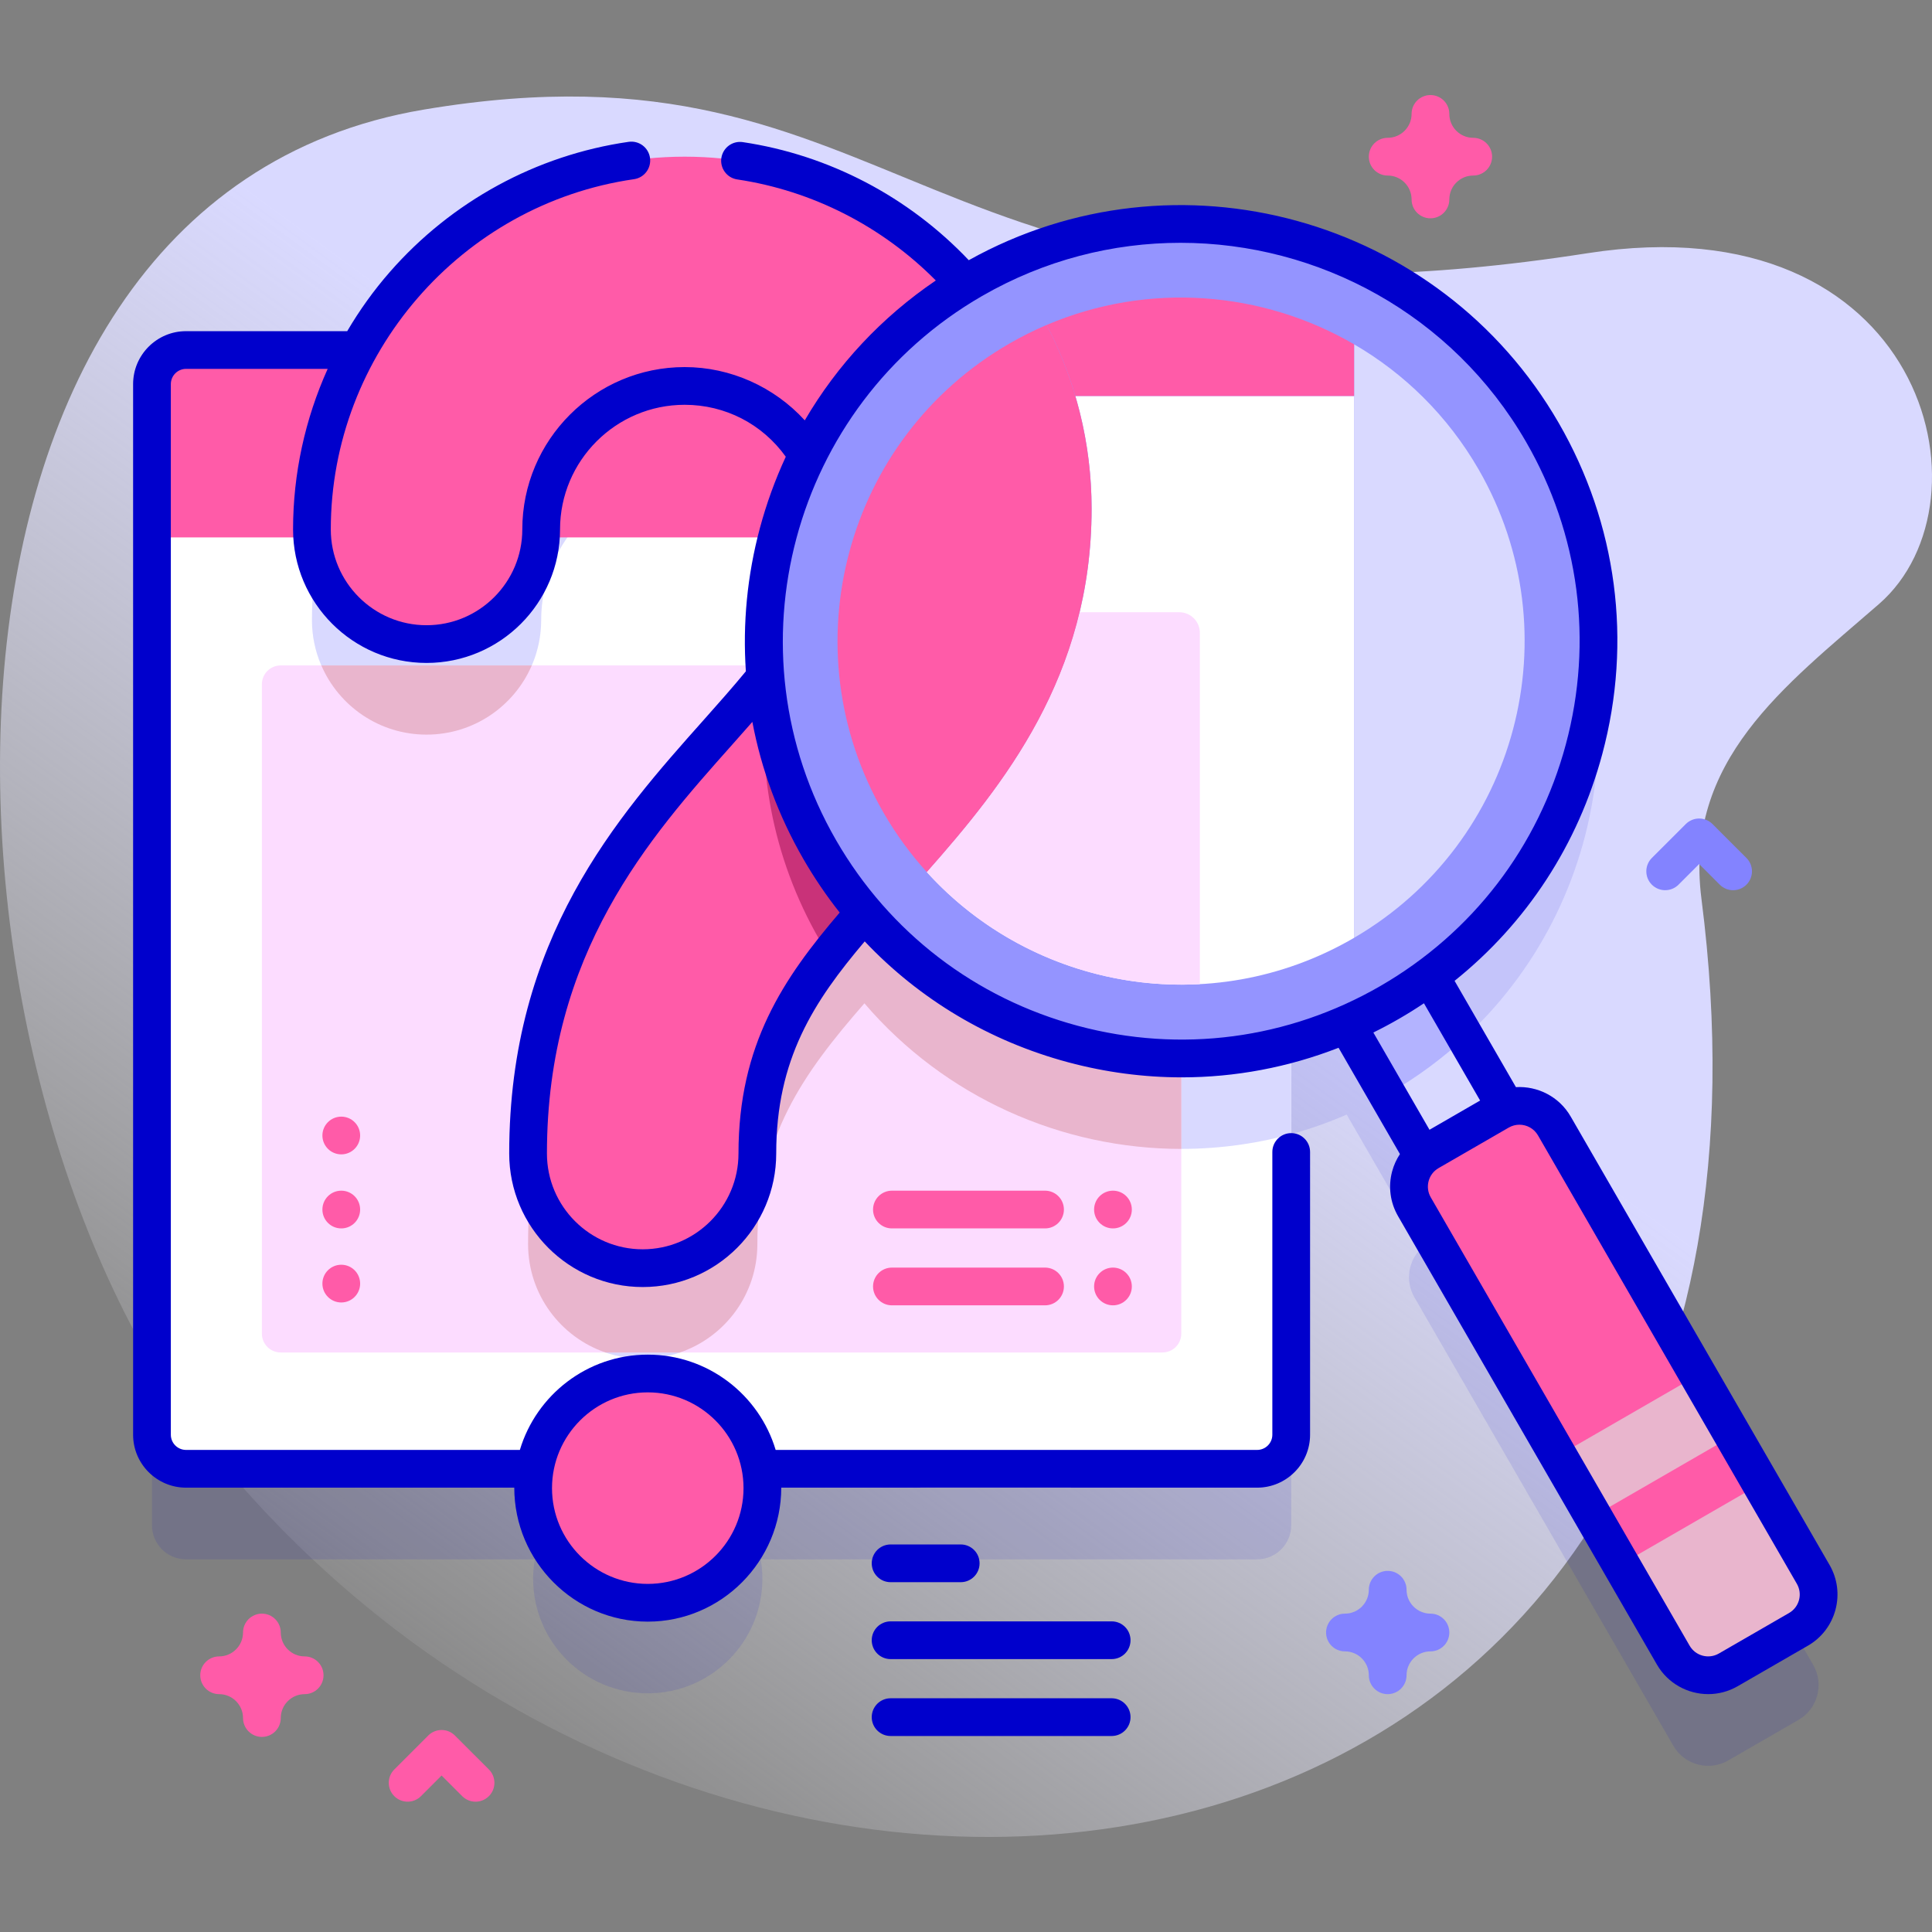 <svg width="96" height="96" viewBox="0 0 96 96" fill="none" xmlns="http://www.w3.org/2000/svg">
<rect x="0" y="0" width="96" height="96" fill="#808080" stroke="none"/>
<path d="M78.877 12.583C45.524 17.784 45.114 1.397 21.051 5.447C-6.036 10.005 -4.193 54.309 10.885 72.529C37.316 104.468 91.115 95.87 84.544 44.665C83.664 37.804 88.655 34.109 93.364 30.015C99.278 24.874 95.573 9.98 78.877 12.583Z" fill="url(#paint0_linear)"/>
<path opacity="0.1" d="M90.097 82.729L77.234 60.448C76.746 59.603 75.734 59.25 74.845 59.56L71.054 52.994C79.402 46.806 81.963 35.205 76.642 25.989C70.917 16.073 58.238 12.676 48.322 18.401C48.199 18.472 48.077 18.545 47.956 18.619C44.558 14.739 39.571 12.285 34.021 12.285C27.038 12.285 20.946 16.17 17.791 21.891H9.245C8.309 21.891 7.552 22.651 7.552 23.586V75.79C7.552 76.725 8.309 77.483 9.245 77.483H26.574C26.521 77.796 26.491 78.117 26.491 78.445C26.491 81.59 29.041 84.14 32.187 84.14C35.333 84.14 37.883 81.59 37.883 78.445C37.883 78.117 37.853 77.796 37.8 77.483H62.465C63.401 77.483 64.16 76.725 64.16 75.79V56.355C65.09 56.1 66.011 55.776 66.916 55.383L70.706 61.949C69.993 62.564 69.793 63.617 70.281 64.462L83.145 86.743C83.697 87.7 84.92 88.027 85.877 87.475L89.366 85.461C90.322 84.909 90.65 83.686 90.097 82.729Z" fill="#0000CC"/>
<path d="M64.16 19.086V71.29C64.16 72.226 63.401 72.983 62.465 72.983H9.245C8.309 72.983 7.552 72.226 7.552 71.29V19.086C7.552 18.151 8.309 17.391 9.245 17.391H62.465C63.401 17.391 64.16 18.151 64.16 19.086Z" fill="white"/>
<path d="M64.16 19.086V56.354C56.491 58.459 48.176 55.958 42.952 49.855C39.896 53.359 37.633 56.513 37.633 61.817C37.633 64.964 35.083 67.514 31.936 67.514C28.79 67.514 26.24 64.964 26.24 61.817C26.24 51.482 31.475 45.604 35.681 40.883C36.564 39.891 37.349 38.997 38.032 38.153C37.702 34.343 38.439 30.52 40.124 27.122C38.874 25.06 36.607 23.676 34.021 23.676C30.089 23.676 26.891 26.875 26.891 30.807C26.891 33.953 24.341 36.503 21.194 36.503C18.05 36.503 15.5 33.953 15.5 30.807C15.5 25.532 17.714 20.768 21.264 17.391H46.775C47.188 17.781 47.581 18.192 47.956 18.619C48.078 18.544 48.198 18.471 48.322 18.4C48.972 18.025 49.634 17.687 50.307 17.391H62.465C63.401 17.391 64.16 18.151 64.16 19.086Z" fill="#D9D9FF"/>
<path d="M58.697 34.002V66.267C58.697 66.786 58.277 67.204 57.76 67.204H13.95C13.431 67.204 13.013 66.786 13.013 66.267V34.002C13.013 33.484 13.431 33.064 13.95 33.064H57.76C58.277 33.064 58.697 33.484 58.697 34.002Z" fill="#FCDCFF"/>
<path d="M58.698 34.002V57.089C52.755 57.087 46.95 54.526 42.952 49.855C39.896 53.359 37.633 56.513 37.633 61.817C37.633 64.315 36.024 66.437 33.787 67.204H30.086C27.849 66.437 26.24 64.315 26.24 61.817C26.24 51.483 31.475 45.604 35.681 40.883C36.564 39.891 37.35 38.997 38.032 38.153C37.884 36.447 37.95 34.737 38.221 33.064H57.761C58.278 33.064 58.698 33.484 58.698 34.002Z" fill="#E9B5CD"/>
<path d="M64.159 26.704V19.086C64.159 18.15 63.401 17.392 62.465 17.392H9.245C8.309 17.392 7.551 18.15 7.551 19.086V26.704H64.159Z" fill="#FF5BA8"/>
<path d="M34.021 7.785C23.808 7.785 15.499 16.094 15.499 26.307C15.499 29.453 18.049 32.003 21.195 32.003C24.34 32.003 26.89 29.453 26.89 26.307C26.89 22.375 30.089 19.177 34.021 19.177C37.953 19.177 41.151 22.375 41.151 26.307C41.151 30.057 39.175 32.459 35.681 36.382C31.475 41.105 26.24 46.982 26.24 57.318C26.24 60.464 28.79 63.014 31.936 63.014C35.081 63.014 37.631 60.464 37.631 57.318C37.631 51.319 40.524 48.071 44.187 43.959C47.91 39.779 52.543 34.578 52.543 26.307C52.543 16.094 44.234 7.785 34.021 7.785Z" fill="#FF5BA8"/>
<path d="M52.544 26.307C52.544 34.578 47.911 39.779 44.187 43.958C43.103 45.177 42.087 46.319 41.193 47.477C41.035 47.23 40.881 46.977 40.733 46.72C38.331 42.561 37.536 37.915 38.153 33.501C40.092 31.075 41.151 29.052 41.151 26.307C41.151 25.996 41.131 25.688 41.091 25.386C42.831 22.587 45.267 20.164 48.321 18.4C48.959 18.032 49.606 17.703 50.264 17.41C51.717 20.052 52.544 23.084 52.544 26.307Z" fill="#C93279"/>
<path d="M32.187 79.64C35.333 79.64 37.883 77.09 37.883 73.945C37.883 70.799 35.333 68.249 32.187 68.249C29.041 68.249 26.491 70.799 26.491 73.945C26.491 77.09 29.041 79.64 32.187 79.64Z" fill="#FF5BA8"/>
<path d="M66.51 50.184L70.648 47.794L75.644 56.447L71.506 58.837L66.51 50.184Z" fill="#D9D9FF"/>
<path d="M72.811 51.537C71.689 52.578 70.435 53.512 69.053 54.309C69.012 54.331 68.973 54.355 68.931 54.378L66.511 50.184L70.651 47.795L72.811 51.537Z" fill="#B3B3FF"/>
<path d="M58.687 52.586C70.137 52.586 79.419 43.304 79.419 31.855C79.419 20.405 70.137 11.123 58.687 11.123C47.238 11.123 37.956 20.405 37.956 31.855C37.956 43.304 47.238 52.586 58.687 52.586Z" fill="#9494FF"/>
<path d="M67.285 46.599V17.109C69.773 18.555 71.928 20.651 73.469 23.321C78.169 31.464 75.4 41.868 67.285 46.599Z" fill="#D9D9FF"/>
<path d="M89.365 80.961L85.876 82.975C84.919 83.528 83.696 83.2 83.144 82.243L70.28 59.963C69.728 59.006 70.055 57.783 71.012 57.23L74.501 55.216C75.457 54.664 76.681 54.992 77.233 55.948L90.097 78.229C90.649 79.186 90.321 80.409 89.365 80.961Z" fill="#FF5BA8"/>
<path d="M77.422 72.334L84.374 68.32L86.114 71.333L79.162 75.348L77.422 72.334Z" fill="#E9B5CD"/>
<path d="M80.541 77.735L83.144 82.243C83.696 83.2 84.919 83.528 85.876 82.975L89.365 80.961C90.321 80.409 90.649 79.185 90.097 78.229L87.494 73.721L80.541 77.735Z" fill="#E9B5CD"/>
<path d="M16.958 57.36C17.476 57.36 17.895 56.94 17.895 56.422C17.895 55.905 17.476 55.485 16.958 55.485C16.44 55.485 16.02 55.905 16.02 56.422C16.02 56.94 16.44 57.36 16.958 57.36Z" fill="#FF5BA8"/>
<path d="M16.958 61.039C17.476 61.039 17.895 60.62 17.895 60.102C17.895 59.584 17.476 59.164 16.958 59.164C16.44 59.164 16.02 59.584 16.02 60.102C16.02 60.62 16.44 61.039 16.958 61.039Z" fill="#FF5BA8"/>
<path d="M16.958 64.719C17.476 64.719 17.895 64.299 17.895 63.781C17.895 63.264 17.476 62.844 16.958 62.844C16.44 62.844 16.02 63.264 16.02 63.781C16.02 64.299 16.44 64.719 16.958 64.719Z" fill="#FF5BA8"/>
<path d="M44.318 61.039H51.928C52.445 61.039 52.865 60.62 52.865 60.102C52.865 59.584 52.445 59.164 51.928 59.164H44.318C43.801 59.164 43.381 59.584 43.381 60.102C43.381 60.62 43.8 61.039 44.318 61.039Z" fill="#FF5BA8"/>
<path d="M44.318 64.861H51.928C52.445 64.861 52.865 64.441 52.865 63.924C52.865 63.406 52.445 62.986 51.928 62.986H44.318C43.801 62.986 43.381 63.406 43.381 63.924C43.381 64.441 43.8 64.861 44.318 64.861Z" fill="#FF5BA8"/>
<path d="M55.303 61.039C55.821 61.039 56.24 60.62 56.24 60.102C56.24 59.584 55.821 59.164 55.303 59.164C54.785 59.164 54.365 59.584 54.365 60.102C54.365 60.62 54.785 61.039 55.303 61.039Z" fill="#FF5BA8"/>
<path d="M55.303 64.861C55.821 64.861 56.24 64.441 56.24 63.924C56.24 63.406 55.821 62.986 55.303 62.986C54.785 62.986 54.365 63.406 54.365 63.924C54.365 64.441 54.785 64.861 55.303 64.861Z" fill="#FF5BA8"/>
<path d="M67.285 19.676V46.599C67.265 46.612 67.242 46.623 67.222 46.636C60.134 50.73 51.333 49.16 46.053 43.333C49.883 39.001 54.241 33.584 54.241 25.284C54.241 23.338 53.96 21.455 53.433 19.676H67.285Z" fill="white"/>
<path d="M59.62 31.447V48.901C54.565 49.175 49.538 47.182 46.053 43.333C49.03 39.967 52.325 35.945 53.647 30.421H58.595C59.163 30.421 59.62 30.881 59.62 31.447Z" fill="#FCDCFF"/>
<path d="M67.285 17.109V19.676H53.433C53.071 18.446 52.591 17.266 52.008 16.147C57.07 13.987 62.735 14.46 67.285 17.109Z" fill="#FF5BA8"/>
<path d="M54.24 25.283C54.24 33.584 49.883 39.001 46.052 43.332C45.248 42.447 44.526 41.464 43.905 40.388C39.193 32.224 41.989 21.786 50.153 17.073C50.76 16.722 51.379 16.414 52.007 16.146C53.434 18.882 54.24 21.991 54.24 25.283Z" fill="#FF5BA8"/>
<path d="M26.424 33.064C25.552 35.087 23.538 36.503 21.194 36.503C18.852 36.503 16.839 35.087 15.967 33.064H26.424Z" fill="#E9B5CD"/>
<g opacity="0.1">
<g opacity="0.1">
<path opacity="0.1" d="M47.738 83.118H44.254C43.736 83.118 43.316 82.698 43.316 82.18C43.316 81.663 43.736 81.243 44.254 81.243H47.738C48.256 81.243 48.676 81.663 48.676 82.18C48.676 82.698 48.256 83.118 47.738 83.118Z" fill="#0000CC"/>
</g>
<g opacity="0.1">
<path opacity="0.1" d="M55.238 86.94H44.254C43.736 86.94 43.316 86.52 43.316 86.002C43.316 85.484 43.736 85.065 44.254 85.065H55.238C55.756 85.065 56.176 85.484 56.176 86.002C56.176 86.52 55.756 86.94 55.238 86.94Z" fill="#0000CC"/>
</g>
<g opacity="0.1">
<path opacity="0.1" d="M55.238 90.761H44.254C43.736 90.761 43.316 90.341 43.316 89.824C43.316 89.306 43.736 88.886 44.254 88.886H55.238C55.756 88.886 56.176 89.306 56.176 89.824C56.176 90.341 55.756 90.761 55.238 90.761Z" fill="#0000CC"/>
</g>
</g>
<path d="M25.554 73.921C25.554 77.579 28.529 80.578 32.187 80.578C35.845 80.578 38.82 77.576 38.82 73.919C43.335 73.915 62.465 73.921 62.465 73.921C63.916 73.921 65.097 72.741 65.097 71.291V57.241C65.097 56.723 64.678 56.304 64.16 56.304C63.642 56.304 63.222 56.723 63.222 57.241V71.291C63.222 71.707 62.883 72.046 62.465 72.046H38.542C37.724 69.311 35.185 67.311 32.187 67.311C29.189 67.311 26.651 69.311 25.832 72.046H9.245C8.828 72.046 8.489 71.707 8.489 71.291V19.087C8.489 18.669 8.828 18.329 9.245 18.329H16.282C15.16 20.819 14.562 23.535 14.562 26.308C14.562 29.965 17.537 32.941 21.194 32.941C24.852 32.941 27.828 29.965 27.828 26.308C27.828 22.893 30.606 20.114 34.021 20.114C36.039 20.114 37.881 21.071 39.045 22.695C38.519 23.828 38.088 25.015 37.757 26.246C37.127 28.599 36.9 30.996 37.062 33.357C36.42 34.136 35.684 34.968 34.976 35.763C30.666 40.603 25.302 46.627 25.302 57.318C25.302 60.976 28.278 63.952 31.936 63.952C35.594 63.952 38.57 60.976 38.57 57.318C38.57 52.628 40.43 49.771 42.967 46.777C45.688 49.655 49.157 51.734 53.079 52.785C54.946 53.285 56.841 53.533 58.723 53.533C61.382 53.533 64.016 53.036 66.513 52.063L69.562 57.345C69.391 57.605 69.258 57.892 69.175 58.202C68.972 58.96 69.076 59.752 69.469 60.431L82.332 82.712C82.876 83.653 83.865 84.18 84.881 84.18C85.379 84.18 85.884 84.053 86.345 83.787L89.834 81.773C90.513 81.381 90.999 80.747 91.203 79.989C91.406 79.231 91.301 78.439 90.909 77.76L78.046 55.479C77.472 54.486 76.401 53.957 75.326 54.019L72.277 48.737C75.849 45.875 78.412 41.967 79.618 37.463C81.117 31.872 80.348 26.033 77.454 21.02C71.534 10.767 58.444 7.182 48.138 12.929C45.148 9.776 41.191 7.701 36.91 7.062C36.396 6.985 35.921 7.339 35.844 7.85C35.768 8.363 36.121 8.84 36.633 8.916C40.37 9.474 43.833 11.246 46.5 13.937C43.811 15.76 41.601 18.129 39.989 20.887C38.474 19.227 36.3 18.24 34.021 18.24C29.572 18.24 25.953 21.859 25.953 26.308C25.953 28.932 23.818 31.067 21.194 31.067C18.571 31.067 16.437 28.932 16.437 26.308C16.437 17.622 22.914 10.14 31.503 8.904C32.016 8.83 32.371 8.355 32.298 7.842C32.224 7.33 31.751 6.974 31.236 7.048C26.652 7.708 22.438 10.005 19.369 13.516C18.567 14.433 17.862 15.419 17.253 16.455H9.245C7.794 16.455 6.614 17.636 6.614 19.087V71.291C6.614 72.741 7.794 73.921 9.245 73.921C9.245 73.921 22.024 73.918 25.554 73.921ZM32.187 69.186C34.811 69.186 36.945 71.321 36.945 73.945C36.945 76.569 34.811 78.703 32.187 78.703C29.564 78.703 27.429 76.569 27.429 73.945C27.429 71.321 29.564 69.186 32.187 69.186ZM36.695 57.318C36.695 59.942 34.56 62.077 31.936 62.077C29.312 62.077 27.177 59.942 27.177 57.318C27.177 47.341 32.278 41.613 36.381 37.005C36.712 36.633 37.051 36.252 37.384 35.87C37.832 38.238 38.681 40.54 39.922 42.689C40.463 43.625 41.065 44.512 41.724 45.344C38.926 48.616 36.695 51.902 36.695 57.318ZM53.565 50.974C48.458 49.606 44.19 46.33 41.546 41.751C36.089 32.299 39.339 20.17 48.791 14.713C51.901 12.917 55.299 12.065 58.655 12.065C65.501 12.065 72.168 15.615 75.83 21.958C78.474 26.537 79.176 31.871 77.808 36.977C76.439 42.084 73.164 46.353 68.585 48.997C64.006 51.64 58.671 52.342 53.565 50.974ZM68.241 51.305C68.674 51.092 69.101 50.864 69.522 50.62C69.944 50.377 70.355 50.12 70.755 49.852L73.546 54.685L71.031 56.138L68.241 51.305ZM89.392 79.504C89.318 79.778 89.143 80.007 88.897 80.149L85.408 82.163C84.9 82.456 84.25 82.282 83.957 81.774L71.093 59.494C70.8 58.986 70.974 58.335 71.482 58.042L74.97 56.028C75.137 55.932 75.32 55.886 75.5 55.886C75.867 55.886 76.225 56.077 76.422 56.417L89.285 78.698C89.427 78.944 89.465 79.23 89.392 79.504Z" fill="#0000CC"/>
<path d="M44.254 78.618H47.738C48.256 78.618 48.675 78.198 48.675 77.68C48.675 77.163 48.256 76.743 47.738 76.743H44.254C43.736 76.743 43.316 77.163 43.316 77.68C43.316 78.198 43.736 78.618 44.254 78.618Z" fill="#0000CC"/>
<path d="M55.238 80.565H44.254C43.736 80.565 43.316 80.984 43.316 81.502C43.316 82.02 43.736 82.44 44.254 82.44H55.238C55.756 82.44 56.175 82.02 56.175 81.502C56.175 80.984 55.756 80.565 55.238 80.565Z" fill="#0000CC"/>
<path d="M55.238 84.386H44.254C43.736 84.386 43.316 84.806 43.316 85.324C43.316 85.842 43.736 86.261 44.254 86.261H55.238C55.756 86.261 56.175 85.842 56.175 85.324C56.175 84.806 55.756 84.386 55.238 84.386Z" fill="#0000CC"/>
<path d="M13.014 86.306C12.496 86.306 12.076 85.886 12.076 85.369C12.076 84.714 11.543 84.181 10.889 84.181C10.371 84.181 9.951 83.761 9.951 83.243C9.951 82.726 10.371 82.306 10.889 82.306C11.543 82.306 12.076 81.773 12.076 81.118C12.076 80.601 12.496 80.181 13.014 80.181C13.532 80.181 13.951 80.601 13.951 81.118C13.951 81.773 14.484 82.306 15.139 82.306C15.657 82.306 16.076 82.726 16.076 83.243C16.076 83.761 15.657 84.181 15.139 84.181C14.484 84.181 13.951 84.714 13.951 85.369C13.951 85.886 13.532 86.306 13.014 86.306Z" fill="#FF5BA8"/>
<path d="M71.078 10.848C70.56 10.848 70.141 10.428 70.141 9.91C70.141 9.255 69.608 8.723 68.953 8.723C68.435 8.723 68.016 8.303 68.016 7.785C68.016 7.267 68.435 6.848 68.953 6.848C69.608 6.848 70.141 6.315 70.141 5.66C70.141 5.142 70.56 4.723 71.078 4.723C71.596 4.723 72.016 5.142 72.016 5.66C72.016 6.315 72.548 6.848 73.203 6.848C73.721 6.848 74.141 7.267 74.141 7.785C74.141 8.303 73.721 8.723 73.203 8.723C72.548 8.723 72.016 9.255 72.016 9.91C72.016 10.428 71.596 10.848 71.078 10.848Z" fill="#FF5BA8"/>
<path d="M68.954 84.181C68.436 84.181 68.016 83.761 68.016 83.243C68.016 82.589 67.484 82.056 66.829 82.056C66.311 82.056 65.892 81.636 65.892 81.118C65.892 80.601 66.311 80.181 66.829 80.181C67.484 80.181 68.016 79.648 68.016 78.993C68.016 78.476 68.436 78.056 68.954 78.056C69.472 78.056 69.891 78.476 69.891 78.993C69.891 79.648 70.424 80.181 71.079 80.181C71.597 80.181 72.016 80.601 72.016 81.118C72.016 81.636 71.597 82.056 71.079 82.056C70.424 82.056 69.891 82.589 69.891 83.243C69.891 83.761 69.472 84.181 68.954 84.181Z" fill="#8383FF"/>
<path d="M23.63 89.525C23.39 89.525 23.15 89.433 22.967 89.25L21.942 88.225L20.918 89.25C20.552 89.616 19.958 89.616 19.592 89.25C19.226 88.884 19.226 88.29 19.592 87.924L21.279 86.237C21.645 85.871 22.239 85.871 22.605 86.237L24.293 87.924C24.659 88.29 24.659 88.884 24.293 89.25C24.11 89.433 23.87 89.525 23.63 89.525Z" fill="#FF5BA8"/>
<path d="M86.117 44.234C85.877 44.234 85.637 44.142 85.454 43.959L84.43 42.934L83.405 43.959C83.039 44.325 82.445 44.325 82.079 43.959C81.713 43.593 81.713 42.999 82.079 42.633L83.767 40.946C84.133 40.58 84.727 40.58 85.092 40.946L86.78 42.633C87.146 42.999 87.146 43.593 86.78 43.959C86.597 44.142 86.357 44.234 86.117 44.234Z" fill="#8383FF"/>
<defs>
<linearGradient id="paint0_linear" x1="11.11" y1="81.719" x2="66.64" y2="5.855" gradientUnits="userSpaceOnUse">
<stop stop-color="white" stop-opacity="0"/>
<stop offset="0.253" stop-color="#EEEEFF" stop-opacity="0.403"/>
<stop offset="0.629" stop-color="#D9D9FF"/>
</linearGradient>
</defs>
</svg>
